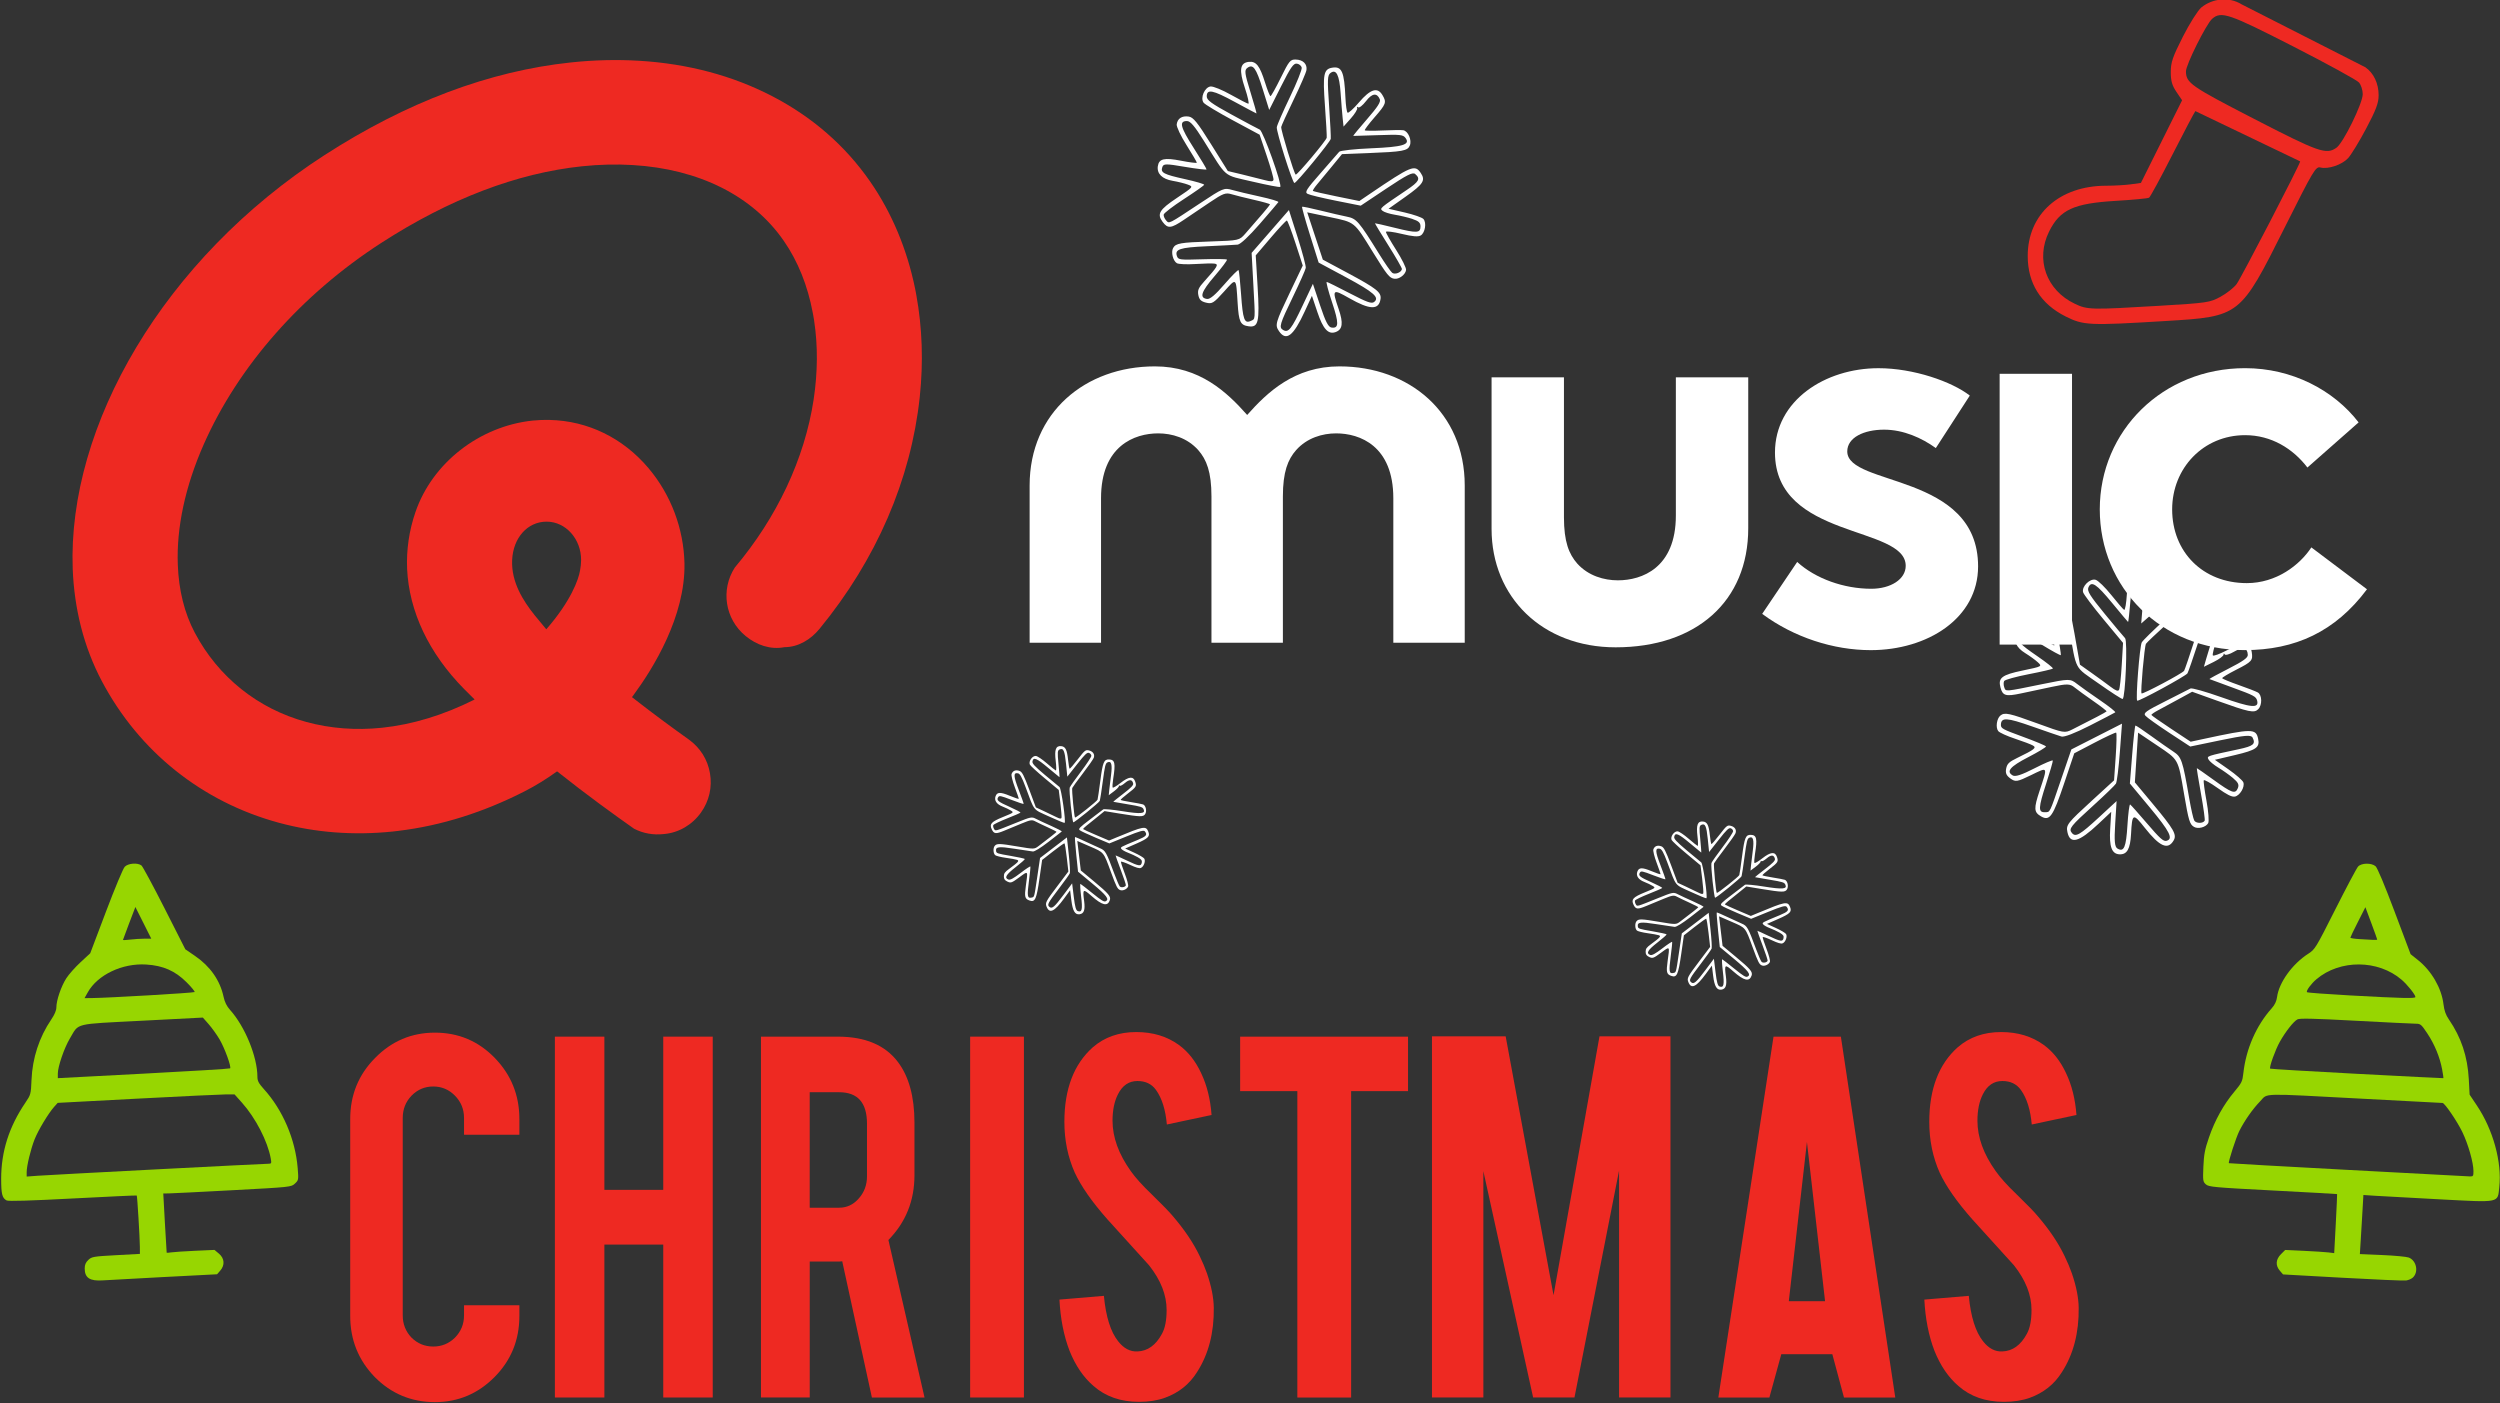 <svg width="211.67mm" height="118.83mm" version="1.1" viewBox="0 0 211.67 118.83" xmlns="http://www.w3.org/2000/svg">
 <rect x="0" y="0" width="211.67" height="118.83" fill="#333333" stroke="none"/>
 <g transform="matrix(.453 0 0 .453 177.79 -91.987)">
  <path d="m25.196 351.95c-0.546 0.089-1.439-0.359-3.187-1.606-1.336-0.954-2.498-1.602-2.583-1.441-0.084 0.162 0.143 1.895 0.507 3.854 0.364 1.959 0.506 3.83 0.316 4.157-0.445 0.765-1.877 1.145-2.641 0.701-0.809-0.47-1.007-1.121-1.862-6.119-1.147-6.706-0.954-6.357-5.045-9.108l-3.553-2.39-0.302 4.647-0.302 4.647 3.409 4.089c3.889 4.665 4.469 5.684 3.843 6.76-1.072 1.844-2.606 1.176-5.389-2.347-2.223-2.814-2.368-2.749-2.576 1.152-0.15 2.803-0.75 3.855-2.16 3.793-1.443-0.063-1.939-1.408-1.74-4.715l0.194-3.227-2.378 2.239c-3.672 3.458-5.311 3.895-5.808 1.552-0.284-1.339-0.022-1.674 4.601-5.908l4.115-3.768 0.305-4.396c0.168-2.418 0.209-4.452 0.09-4.52-0.117-0.069-1.927 0.773-4.024 1.869l-3.811 1.993-1.873 5.578c-2.108 6.278-2.716 7.148-4.335 6.207-1.341-0.779-1.379-1.439-0.272-4.771 1.547-4.655 1.627-4.504-1.562-2.95-2.619 1.276-2.934 1.329-3.875 0.653-0.776-0.559-0.972-1.004-0.811-1.844 0.178-0.919 0.529-1.261 2.064-2.006 3.276-1.59 3.669-1.901 2.933-2.329-0.353-0.204-1.858-0.775-3.344-1.266-1.487-0.491-2.895-1.132-3.13-1.424-0.523-0.649-0.286-2.351 0.405-2.907 0.793-0.639 1.613-0.462 6.972 1.497 4.947 1.809 5.032 1.823 6.501 1.087 3.706-1.86 6.292-3.223 6.371-3.358 0.046-0.082-1.052-0.937-2.442-1.903-1.39-0.965-2.979-2.12-3.53-2.566-0.878-0.711-1.406-0.724-4.285-0.11-1.806 0.385-4.412 0.94-5.79 1.232-2.81 0.596-3.374 0.428-3.786-1.129-0.475-1.793 0.257-2.352 4.147-3.163 3.654-0.762 3.666-0.768 2.839-1.537-0.457-0.425-1.528-1.201-2.38-1.726-1.688-1.04-2.255-2.348-1.547-3.566 0.715-1.231 1.724-1.078 4.411 0.671 1.373 0.894 2.541 1.544 2.595 1.444 0.054-0.099-0.195-1.793-0.553-3.764-0.359-1.971-0.471-3.901-0.249-4.288 0.551-0.963 1.523-1.153 2.622-0.514 0.752 0.437 1.107 1.597 1.947 6.362l1.027 5.827 2.18 1.547c1.199 0.851 2.787 2.008 3.53 2.573 0.989 0.752 1.416 0.904 1.6 0.571 0.138-0.25 0.36-2.325 0.496-4.611l0.245-4.156-3.632-4.37c-1.998-2.404-3.723-4.694-3.833-5.09-0.3-1.075 1.285-2.643 2.352-2.327 0.47 0.14 1.771 1.405 2.92 2.842 1.14 1.425 2.218 2.676 2.397 2.779 0.179 0.104 0.41-1.23 0.513-2.964 0.214-3.556 0.902-4.713 2.523-4.246 1.312 0.377 1.615 1.438 1.351 4.715-0.118 1.448-0.124 2.68-8e-3 2.737 0.109 0.057 1.486-1.048 3.06-2.457 2.642-2.364 2.941-2.526 3.888-2.112 1.238 0.541 1.688 1.579 1.113 2.567-0.233 0.4-2.155 2.297-4.272 4.215-2.117 1.918-3.956 3.664-4.087 3.882-0.292 0.485-1.059 9.135-0.821 9.277 0.281 0.166 7.688-3.775 7.954-4.233 0.137-0.233 1.014-2.811 1.953-5.728 1.787-5.554 2.317-6.373 3.895-6.021 1.792 0.4 1.825 1.511 0.183 6.164-0.463 1.311-0.763 2.53-0.667 2.71 0.096 0.179 1.302-0.26 2.681-0.977 2.934-1.525 4.317-1.416 4.594 0.36 0.245 1.575 0.043 1.801-2.948 3.323-1.448 0.737-2.608 1.437-2.576 1.555 0.03 0.118 1.409 0.69 3.063 1.27 1.653 0.58 3.272 1.209 3.597 1.398 0.804 0.467 0.85 2.347 0.075 3.126-0.758 0.763-1.649 0.578-7.755-1.613l-4.593-1.648-2.603 1.425c-1.432 0.784-3.159 1.718-3.838 2.077-0.679 0.359-1.207 0.736-1.173 0.838 0.033 0.103 1.698 1.269 3.699 2.593l3.638 2.407 2.355-0.508c9.157-1.973 9.843-1.976 10.254-0.04 0.343 1.615-0.341 2.099-4.284 3.031l-3.803 0.899 2.542 1.78c1.399 0.979 2.65 2.074 2.782 2.434 0.321 0.873-0.669 2.508-1.614 2.666zm-0.286-3.451c-0.676-0.571-1.915-1.451-2.754-1.957-0.839-0.506-1.668-1.193-1.842-1.527-0.341-0.653-0.405-0.631 5.621-1.916 2.774-0.592 3.236-0.979 2.603-2.19-0.276-0.528-1.481-0.424-5.993 0.512l-5.648 1.173-3.955-2.594c-2.175-1.427-4.17-2.854-4.433-3.173-0.415-0.503 0.076-0.858 3.743-2.702 2.321-1.167 4.429-2.238 4.684-2.38 0.255-0.142 2.85 0.592 5.767 1.628 5.604 1.992 7.091 2.131 6.692 0.624-0.2-0.753-0.645-0.989-4.511-2.393-2.359-0.857-4.341-1.587-4.403-1.623-0.062-0.037 1.532-0.904 3.542-1.929 2.751-1.402 3.649-2.042 3.63-2.583-0.048-1.356-0.921-1.57-2.534-0.619-0.864 0.509-1.669 0.742-1.789 0.518-0.121-0.224-0.212-0.205-0.206 0.044 4e-3 0.248-0.817 0.862-1.831 1.364l-1.843 0.912 0.438-1.53c0.242-0.841 0.871-2.858 1.401-4.482 1.059-3.246 0.95-4.538-0.351-4.193-0.682 0.181-1.006 0.894-2.533 5.58-0.963 2.955-1.876 5.588-2.029 5.852-0.289 0.496-9.062 5.273-9.391 5.113-0.329-0.161 0.458-10.226 0.853-10.905 0.209-0.361 2.183-2.296 4.385-4.301 2.202-2.005 4.05-3.933 4.107-4.285 0.056-0.352-0.197-0.814-0.564-1.028-0.546-0.318-1.331 0.196-4.351 2.851l-3.684 3.239 0.331-4.034c0.344-4.192 0.109-5.124-1.201-4.777-0.674 0.179-0.823 0.756-1.129 4.397-0.194 2.305-0.399 4.165-0.454 4.132-0.056-0.033-1.39-1.623-2.965-3.536-2.982-3.619-3.92-4.229-4.46-2.896-0.259 0.64 0.307 1.55 3.03 4.873 1.842 2.247 3.567 4.309 3.833 4.581 0.492 0.503 0.057 11.23-0.461 11.367-0.153 0.042-2.148-1.246-4.434-2.858-4.731-3.338-4.104-2.157-5.59-10.533-0.561-3.165-0.948-4.316-1.526-4.55-1.414-0.571-1.577 0.558-0.73 5.089 0.461 2.468 0.792 4.566 0.736 4.662-0.056 0.095-1.653-0.778-3.55-1.943-3.141-1.93-3.492-2.068-3.952-1.55-0.736 0.83-0.302 1.347 3.103 3.682 1.687 1.157 2.996 2.198 2.91 2.313-0.085 0.115-2.113 0.59-4.504 1.054-2.391 0.464-4.461 1.038-4.6 1.277-0.139 0.239-0.132 0.76 8e-3 1.158 0.314 0.856-0.045 0.885 7.147-0.581 5.038-1.027 5.187-1.028 6.449-0.045 0.711 0.553 2.664 1.94 4.339 3.082 1.675 1.142 2.942 2.154 2.814 2.249-0.127 0.094-2.257 1.204-4.732 2.465-2.777 1.415-4.811 2.2-5.313 2.052-0.448-0.133-2.93-0.986-5.515-1.896-4.721-1.662-5.758-1.721-5.807-0.326-0.022 0.701 0.262 0.858 4.166 2.286 2.306 0.843 4.222 1.647 4.259 1.787 0.035 0.139-1.452 1.04-3.309 2.001-3.424 1.772-4.189 2.675-2.899 3.424 0.48 0.279 1.685-0.118 4.049-1.33 1.851-0.949 3.397-1.606 3.436-1.46 0.04 0.148-0.53 2.117-1.263 4.377-1.455 4.483-1.489 5.325-0.211 5.279 1.005-0.036 0.799 0.383 3.047-6.19l1.896-5.545 4.732-2.407 4.731-2.407-0.4 5.323c-0.22 2.928-0.55 5.575-0.732 5.884-0.182 0.308-2.062 2.13-4.178 4.048-4.336 3.932-4.691 4.382-4.063 5.162 0.688 0.855 1.502 0.388 5.065-2.903l3.298-3.046-0.26 4.24c-0.2 3.259-0.101 4.333 0.432 4.642 1.207 0.702 1.604-0.231 1.856-4.365 0.136-2.216 0.363-3.96 0.506-3.877 0.144 0.082 1.573 1.687 3.176 3.563 2.366 2.769 3.047 3.378 3.608 3.23 1.333-0.353 0.659-1.707-3.1-6.225l-3.736-4.489 0.43-5.396c0.236-2.967 0.511-5.415 0.61-5.44 0.1-0.025 1.411 0.85 2.916 1.943 1.505 1.093 3.373 2.404 4.151 2.913 1.549 1.013 1.748 1.597 2.986 8.764 0.338 1.96 0.759 3.817 0.935 4.128 0.32 0.566 1.63 0.591 1.952 0.037 0.089-0.155-0.222-2.423-0.692-5.04-0.471-2.617-0.818-4.767-0.771-4.779 0.047-7e-3 1.449 0.967 3.116 2.175 3.46 2.508 4.078 2.72 4.549 1.557 0.261-0.647 0.063-1.06-0.893-1.868z" fill="#fff"/>
  <g transform="translate(-422.01,111.31)">
   <g fill="#fff">
    <path d="m471.94 201.89c-5.928 7.93-13.422 11.37-22.887 11.37-15.604 0-27.056-11.691-27.056-26.297 0-14.708 11.769-26.399 27.162-26.399 8.743 0 16.536 4.067 21.216 10.133l-9.57 8.438c-2.709-3.541-6.755-6.049-11.646-6.049-7.811 0-13.634 6.168-13.634 13.877 0 7.93 5.717 13.776 13.95 13.776 5.506 0 9.869-3.338 12.068-6.676l10.397 7.828"/>
    <path d="m403.28 212.23h13.528v-50.612h-13.528z"/>
    <path d="m365.44 196.78c3.43 3.135 8.743 5.016 13.845 5.016 3.642 0 6.439-1.779 6.439-4.287 0-7.608-24.435-4.897-24.435-21.18 0-9.709 9.359-15.758 19.351-15.758 6.544 0 13.722 2.508 17.064 5.117l-6.351 9.811c-2.604-1.881-6.034-3.44-9.675-3.44-3.747 0-6.878 1.457-6.878 4.067 0 6.574 24.453 3.965 24.453 21.485 0 9.709-9.464 15.656-20.072 15.656-6.966 0-14.355-2.389-20.283-6.778l6.544-9.709"/>
    <path d="m308.32 190.61v-28.331h13.528v26.145c0 4.592 0.932 6.896 2.498 8.675 2.076 2.288 4.996 3.118 7.582 3.118 4.486 0 10.837-2.304 10.837-12.115v-25.823h13.528v28.212c0 13.64-9.693 22.248-24.787 22.248-13.722 0-23.186-9.421-23.186-22.129"/>
    <path d="m279.89 160.23c-8.386 0-13.465 4.812-17.249 9.082-3.784-4.27-8.863-9.082-17.25-9.082-12.995 0-23.411 8.608-23.411 22.265v29.381h13.347v-27.009c0-9.794 6.268-12.115 10.682-12.115 2.567 0 5.443 0.83 7.494 3.135 1.541 1.762 2.463 4.067 2.463 8.659v27.331h13.35v-27.331c0-4.592 0.924-6.896 2.465-8.659 2.051-2.304 4.926-3.135 7.494-3.135 4.414 0 10.682 2.321 10.682 12.115v27.009h13.347v-29.381c0-13.657-10.416-22.265-23.413-22.265"/>
   </g>
   <path d="m125.26 196.41c0.19-4.15 2.88-7.16 6.44-7.16s6.45 3.21 6.45 7.16c0 0.66-0.08 1.29-0.19 1.91-0.27 1.77-1.78 5.86-6.32 11.05-0.76-0.9-1.49-1.79-2.18-2.64-2.13-2.67-4.39-6.16-4.2-10.32zm75.54-49.52-0.06-0.33c-0.06-0.3-0.11-0.59-0.17-0.89-1.51-7.34-4.33-14.12-8.4-19.99-4.65-6.7-10.82-12.08-18.36-15.98-7.38-3.82-15.72-6.04-24.8-6.59-4.15-0.25-8.44-0.15-12.74 0.31-15.25 1.6-30.76 7.43-46.088 17.33-30.07 19.42-48.033 50.59-47.055 77.33 0.29 7.47 2.061 14.59 5.465 21.02 6.963 13.13 18.697 22.52 33.04 26.42 6.831 1.86 14.032 2.41 21.398 1.64 0.36-0.04 0.72-0.08 1.08-0.13 7.93-0.97 15.86-3.47 23.56-7.42 1.98-1.01 3.99-2.25 5.99-3.69 5.58 4.44 10.76 8.17 14.38 10.72 1.7 0.88 3.62 1.22 5.54 1 2.81-0.22 5.35-1.73 6.98-4.03 1.52-2.14 2.12-4.71 1.68-7.3-0.43-2.59-1.85-4.84-3.99-6.36-2.52-1.8-6.33-4.56-10.53-7.85l-0.06-0.05 0.05-0.07c0.09-0.11 0.17-0.23 0.25-0.34 3.63-4.92 9.69-14.65 9.51-24.59-0.15-6.54-2.55-12.87-6.75-17.83-4.76-5.62-11.3-8.81-18.42-8.98-1.06-0.03-2.14 0.01-3.21 0.12-9.94 1.05-18.74 7.91-21.89 17.07-1.21 3.51-1.72 7.09-1.57 10.66 0.37 7.91 4.03 15.75 10.7 22.49 0.59 0.6 1.21 1.21 1.84 1.83l0.07 0.08-0.07 0.04c-5.75 2.88-11.54 4.64-17.21 5.24-4.889 0.51-9.655 0.15-14.166-1.08-9.048-2.46-16.451-8.38-20.843-16.67-1.957-3.69-3.013-8.01-3.18-12.73-0.266-6.86 1.359-14.58 4.841-22.47 6.471-14.65 18.268-28.04 33.218-37.69 12.72-8.21 25.33-13.02 37.48-14.3 3.25-0.34 6.45-0.42 9.51-0.23 12.38 0.74 22.4 5.77 28.2 14.15 2.66 3.83 4.49 8.42 5.43 13.48 0.01 0.05 0.02 0.11 0.03 0.16 0.04 0.2 0.07 0.4 0.11 0.6 0.04 0.23 0.07 0.45 0.11 0.67 0 0.03 0 0.06 0.01 0.09 0.7 4.6 0.67 9.55-0.1 14.68-1.68 11.06-6.86 22.05-14.73 31.39-2.67 4.13-1.87 9.62 2.02 12.81 2.05 1.68 4.63 2.59 7.26 2.08 2.58 0 4.92-1.43 6.56-3.44 10.6-12.91 17.07-27.85 18.72-43.29 0.7-6.6 0.47-13.01-0.64-19.09" fill="#ee2922"/>
  </g>
  <g transform="matrix(.994 0 0 1.006 -412.31 242.97)" fill="#ee2922" style="font-feature-settings:normal;font-variant-caps:normal;font-variant-ligatures:normal;font-variant-numeric:normal" aria-label="CHRISTMAS">
   <path d="m101.74 220.83c-4.425 0-8.196-1.552-11.311-4.655-3.08-3.139-4.62-6.92-4.62-11.343v-36.597c0-4.459 1.558-8.24 4.673-11.343 3.115-3.139 6.868-4.708 11.258-4.708 4.425 0 8.178 1.569 11.258 4.708 3.08 3.139 4.62 6.92 4.62 11.343v2.917h-10.409v-3.131c0-1.605-0.566-2.978-1.699-4.12s-2.496-1.712-4.089-1.712-2.956 0.571-4.089 1.712c-1.097 1.141-1.646 2.515-1.646 4.12v36.704c0 1.605 0.549 2.978 1.646 4.12 1.133 1.106 2.496 1.659 4.089 1.659s2.956-0.553 4.089-1.659c1.133-1.141 1.699-2.515 1.699-4.12v-1.892h10.409v1.999c0 4.459-1.558 8.24-4.673 11.343s-6.851 4.655-11.205 4.655z" stroke-width="1.074"/>
   <path d="m133.6 191.56v28.411h-9.306v-67.041h9.306v28.464h11.07v-28.464h9.306v67.041h-9.306v-28.411z" stroke-width="1.032"/>
   <path d="m177.5 152.93q7.664 0 11.254 4.655 3.153 4.066 3.153 11.343v9.738q0 7.116-4.899 12.039l6.791 29.267h-9.896l-5.578-25.308q-0.388 0.053-0.825 0.053h-5.287v25.254h-9.168v-67.041zm5.481 16.158q0-5.832-5.239-5.832h-5.53v21.455h5.53q2.183 0 3.687-1.712 1.552-1.712 1.552-4.12z" stroke-width="1.027"/>
   <path d="m212.49 219.97h-10.112v-67.041h10.112z" stroke-width="1.078"/>
   <path d="m263.9 163.05h-10.754v-10.112h31.568v10.112h-10.701v56.929h-10.112z" stroke-width="1.078"/>
   <path d="m298.88 219.97h-9.665v-67.095h13.858l9 48.101 8.642-48.101h13.347v67.095h-9.665v-42.162l-8.386 42.162h-7.773l-9.358-42.055z" stroke-width="1.054"/>
   <path d="m354.9 211.93-2.241 8.045h-9.596l10.375-67.041h12.665l10.229 67.041h-9.645l-2.192-8.045zm4.822-39.432-3.41 29.587h6.819z" stroke-width="1.029"/>
   <path d="m410.82 203.28q0.093 7.009-3.158 11.985-2.136 3.371-6.037 4.762-2.09 0.749-4.876 0.749-5.154 0-8.544-2.943-2.833-2.408-4.504-6.527-1.625-4.173-1.904-9.524l8.358-0.696q0.557 5.832 2.693 8.454 1.579 1.98 3.622 1.873 2.879-0.107 4.597-3.264 0.882-1.552 0.882-4.441 0-4.173-3.297-8.293-2.6-2.836-7.801-8.507-4.365-4.869-6.176-8.721-1.95-4.334-1.95-9.417 0-9.149 5.34-13.858 3.297-2.836 8.173-2.836 4.69 0 8.033 2.408 2.6 1.873 4.179 5.243 1.625 3.371 1.95 7.758l-8.405 1.766q-0.371-4.12-2.043-6.42-1.207-1.659-3.483-1.659-2.415 0-3.668 2.461-1.022 1.98-1.022 4.922 0 4.601 3.436 9.363 1.3 1.819 3.901 4.28 3.065 2.943 4.04 4.12 3.251 3.745 5.015 7.384 0.836 1.712 1.347 3.157 1.254 3.585 1.3 6.42z" stroke-width="1.004"/>
   <path d="m248.19 203.28q0.093 7.009-3.158 11.985-2.136 3.371-6.037 4.762-2.09 0.749-4.876 0.749-5.154 0-8.544-2.943-2.833-2.408-4.504-6.527-1.625-4.173-1.904-9.524l8.358-0.696q0.557 5.832 2.693 8.454 1.579 1.98 3.622 1.873 2.879-0.107 4.597-3.264 0.882-1.552 0.882-4.441 0-4.173-3.297-8.293-2.6-2.836-7.801-8.507-4.365-4.869-6.176-8.721-1.95-4.334-1.95-9.417 0-9.149 5.34-13.858 3.297-2.836 8.173-2.836 4.69 0 8.033 2.408 2.6 1.873 4.179 5.243 1.625 3.371 1.95 7.758l-8.405 1.766q-0.371-4.12-2.043-6.42-1.207-1.659-3.483-1.659-2.415 0-3.668 2.461-1.022 1.98-1.022 4.922 0 4.601 3.436 9.363 1.3 1.819 3.901 4.28 3.065 2.943 4.04 4.12 3.251 3.745 5.015 7.384 0.836 1.712 1.347 3.157 1.254 3.585 1.3 6.42z" stroke-width="1.004"/>
  </g>
  <path d="m28.809 225.27c-11.838-6.101-12.684-6.691-12.716-8.864-0.018-1.216 3.804-8.881 4.904-9.834 1.695-1.469 3.095-0.99 15.189 5.193 6.346 3.245 11.856 6.264 12.244 6.71 0.388 0.445 0.705 1.429 0.705 2.186 0 1.709-3.636 9.117-4.915 10.015-1.902 1.335-3.251 0.862-15.411-5.405zm-33.492 34.565c-5.336-2.532-7.385-8.303-4.796-13.509 2.031-4.083 4.591-5.255 12.511-5.726 3.176-0.189 5.952-0.453 6.168-0.587 0.216-0.134 2.148-3.689 4.293-7.9s4.106-7.94 4.359-8.286l19.592 9.399c0 0.509-11.029 21.79-11.889 22.94-0.503 0.672-1.85 1.733-2.994 2.357-1.996 1.088-2.46 1.157-11.437 1.693-12.842 0.767-13.422 0.753-15.807-0.379zm16.945 3.227c13.991-0.852 13.933-0.806 22.328-17.562 5.341-10.661 5.755-11.356 6.64-11.133 1.448 0.364 3.997-0.493 5.158-1.735 0.574-0.615 2.097-3.107 3.384-5.538 1.873-3.538 2.339-4.788 2.333-6.261-8e-3 -2.179-0.919-4.101-2.46-5.188l-23.107-11.751c-2.463-1.528-5.515-1.096-7.572 0.563-0.649 0.547-2.199 3.003-3.445 5.458-1.91 3.763-2.265 4.801-2.265 6.613 0 1.654 0.244 2.51 1.058 3.712l1.058 1.562-3.849 7.726-3.849 7.726-1.901 0.261c-1.046 0.144-3.108 0.261-4.582 0.261-8.741 0-14.672 5.306-14.672 13.128 0 5.103 2.413 8.964 7.058 11.292 3.379 1.694 4.361 1.739 18.686 0.867z" fill="#ee2922" stroke-width=".404"/>
  <path d="m-369.49 378.74c2e-3 -0.057 0.526-1.465 1.164-3.129l1.159-3.026 2.969 5.919-1.259 2e-3c-0.692 1e-3 -1.884 0.077-2.648 0.169-0.764 0.092-1.387 0.12-1.385 0.064zm-6.57 9.785c1.836-3.276 6.465-5.473 10.931-5.187 3.155 0.202 5.38 1.179 7.509 3.297 0.928 0.924 1.612 1.756 1.52 1.848-0.158 0.158-16.124 1.093-19.166 1.122l-1.406 0.013 0.612-1.093zm-5.606 15.2c0-1.311 1.198-4.803 2.254-6.567 1.765-2.949 0.529-2.645 13.483-3.317l11.371-0.59 1.088 1.237c0.599 0.68 1.51 1.95 2.026 2.822 0.952 1.61 2.25 5.167 1.982 5.435-0.081 0.081-7.36 0.525-16.175 0.989l-16.029 0.842zm-5.821 18.429c0-1.176 0.74-4.252 1.472-6.12 0.669-1.707 2.584-4.893 3.674-6.111l0.653-0.729 14.894-0.79c8.192-0.435 15.629-0.791 16.526-0.792l1.633-2e-3 1.362 1.521c2.573 2.874 4.822 7.224 5.405 10.451 0.167 0.926 0.136 0.992-0.471 0.992-1.003 0-40.776 2.068-43.096 2.241l-2.05 0.153v-0.814zm25.797 19.584 9.79-0.508 0.595-0.685c0.894-1.029 0.798-2.291-0.241-3.165l-0.837-0.704-3.595 0.163c-1.977 0.09-3.982 0.223-4.455 0.296-0.473 0.073-0.873 0.098-0.889 0.055-0.016-0.043-0.165-2.549-0.331-5.568l-0.302-5.49 1.058-0.015c0.582-8e-3 5.963-0.279 11.957-0.601 10.854-0.584 10.902-0.589 11.594-1.239 0.678-0.637 0.69-0.708 0.512-2.904-0.436-5.357-2.777-10.834-6.296-14.726-0.991-1.096-1.231-1.55-1.231-2.326 0-3.72-2.322-9.398-5.113-12.503-0.618-0.687-1.002-1.461-1.209-2.435-0.653-3.07-2.487-5.698-5.342-7.653l-1.808-1.238-3.891-7.673c-2.14-4.22-4.08-7.818-4.311-7.995-0.729-0.56-2.505-0.415-3.132 0.256-0.306 0.327-1.88 4.096-3.498 8.375l-2.942 7.78-1.812 1.677c-0.996 0.922-2.194 2.274-2.662 3.002-0.96 1.495-1.853 4.11-1.853 5.422 0 0.572-0.334 1.367-0.964 2.292-2.24 3.292-3.517 7.202-3.684 11.283-0.108 2.648-0.14 2.766-1.135 4.233-3.068 4.522-4.536 9.133-4.536 14.244 0 2.858 0.188 3.601 1.025 4.048 0.323 0.173 4.424 0.05 12.362-0.37 6.533-0.346 11.912-0.595 11.953-0.554 0.1 0.1 0.574 7.875 0.583 9.564l7e-3 1.346-4.479 0.244c-4.202 0.229-4.521 0.284-5.159 0.883-0.488 0.459-0.68 0.91-0.68 1.601 0 1.767 0.976 2.397 3.436 2.22 0.948-0.068 6.129-0.352 11.513-0.632z" fill="#97d601" stroke-width=".265"/>
  <path d="m48.597 378.59c-0.982-0.051-1.78-0.176-1.772-0.279 7e-3 -0.102 0.642-1.423 1.41-2.935l1.396-2.749 1.104 2.956c0.607 1.626 1.104 3.012 1.104 3.079 0 0.068-0.327 0.1-0.728 0.071s-1.531-0.093-2.514-0.144zm-1.713 10.53c-4.398-0.243-8.072-0.517-8.165-0.61-0.227-0.227 0.764-1.584 1.784-2.443 4.397-3.7 11.497-3.654 15.885 0.101 1.076 0.921 2.594 2.817 2.594 3.241 0 0.299-2.529 0.239-12.098-0.29zm1.164 14.644c-8.851-0.468-16.145-0.904-16.21-0.968-0.227-0.227 0.957-3.526 1.807-5.032 1.07-1.896 2.535-3.762 3.273-4.168 0.431-0.237 2.921-0.181 10.857 0.246 5.664 0.305 10.732 0.554 11.261 0.554 0.896 0 1.046 0.125 2.174 1.823 1.361 2.047 2.345 4.446 2.773 6.763 0.158 0.857 0.259 1.575 0.223 1.595-0.036 0.02-7.307-0.346-16.158-0.814zm-1.767 17.954c-12.151-0.653-22.124-1.215-22.162-1.249-0.173-0.155 1.338-4.814 1.961-6.046 0.984-1.946 2.483-4.078 3.897-5.541 1.489-1.542-0.322-1.498 19.082-0.464 8.149 0.434 14.896 0.79 14.993 0.792 0.399 7e-3 2.748 3.456 3.696 5.427 1.113 2.314 2.082 5.72 2.082 7.318 0 0.94-0.054 1.014-0.728 0.983-0.4-0.018-10.669-0.567-22.82-1.22zm12.205 20.14c1.137-1.029 0.707-3.189-0.749-3.754-0.407-0.158-2.63-0.368-4.939-0.468l-4.199-0.18 0.159-2.546c0.087-1.4 0.236-3.885 0.33-5.522l0.171-2.975 2.149 0.144c1.182 0.079 6.554 0.375 11.938 0.657 11.637 0.61 10.981 0.743 11.312-2.287 0.51-4.658-1.146-10.693-4.177-15.222l-1.37-2.047-0.152-2.861c-0.226-4.266-1.408-7.821-3.719-11.19-0.591-0.861-0.869-1.646-1.016-2.871-0.36-2.992-2.23-6.218-4.781-8.249l-1.361-1.083-3.004-7.99c-1.858-4.942-3.212-8.166-3.549-8.453-0.775-0.658-2.644-0.619-3.267 0.069-0.265 0.292-2.176 3.89-4.247 7.995-3.672 7.276-3.799 7.484-5.07 8.3-2.964 1.902-5.472 5.383-5.821 8.079-0.101 0.782-0.42 1.459-0.986 2.092-2.909 3.256-4.82 7.621-5.313 12.133-0.17 1.556-0.305 1.835-1.676 3.47-2.018 2.406-3.642 5.328-4.753 8.555-0.763 2.214-0.947 3.177-1.045 5.466-0.111 2.603-0.082 2.811 0.462 3.301 0.536 0.483 1.492 0.571 12.532 1.149 6.573 0.344 11.972 0.646 11.998 0.671 0.026 0.025-0.085 2.518-0.246 5.541l-0.294 5.496-1.077-0.132c-0.592-0.073-2.653-0.207-4.579-0.297l-3.502-0.165-0.797 0.797c-0.975 0.975-1.049 2.104-0.202 3.086l0.595 0.69 11.112 0.622c6.112 0.342 11.462 0.573 11.889 0.512 0.427-0.061 0.986-0.3 1.242-0.532z" fill="#97d601" stroke-width=".265"/>
  <g fill="#fff">
   <path d="m-59.301 379.38c-0.31 0.113-0.882-0.054-2.041-0.596-0.886-0.414-1.637-0.668-1.67-0.565-0.032 0.103 0.289 1.095 0.714 2.204 0.425 1.109 0.711 2.189 0.635 2.402-0.178 0.497-0.976 0.874-1.472 0.696-0.525-0.188-0.711-0.548-1.753-3.384-1.397-3.805-1.247-3.622-3.942-4.791l-2.34-1.016 0.326 2.756 0.326 2.756 2.44 2.027c2.784 2.312 3.233 2.847 2.983 3.545-0.428 1.197-1.4 0.971-3.412-0.792-1.607-1.408-1.685-1.355-1.385 0.954 0.215 1.658-0.022 2.34-0.856 2.456-0.852 0.119-1.288-0.615-1.53-2.574l-0.236-1.912-1.151 1.569c-1.778 2.423-2.691 2.857-3.236 1.537-0.311-0.754-0.195-0.978 2.057-3.959l2.003-2.653-0.297-2.609c-0.163-1.435-0.359-2.631-0.435-2.659-0.076-0.028-1.046 0.662-2.156 1.531l-2.018 1.58-0.494 3.471c-0.556 3.907-0.818 4.482-1.869 4.106-0.87-0.312-0.964-0.694-0.675-2.766 0.403-2.895 0.466-2.815-1.234-1.56-1.397 1.031-1.575 1.096-2.2 0.802-0.515-0.243-0.679-0.483-0.675-0.993 5e-3 -0.558 0.173-0.796 0.992-1.398 1.748-1.286 1.944-1.511 1.467-1.682-0.229-0.082-1.173-0.253-2.096-0.38-0.924-0.127-1.819-0.35-1.988-0.496-0.377-0.324-0.422-1.347-0.077-1.747 0.395-0.46 0.895-0.445 4.247 0.123 3.094 0.525 3.145 0.524 3.927-0.067 1.97-1.49 3.338-2.569 3.37-2.657 0.019-0.053-0.718-0.435-1.637-0.851-0.919-0.415-1.975-0.92-2.346-1.122-0.591-0.321-0.902-0.272-2.523 0.399-1.017 0.421-2.483 1.028-3.259 1.348-1.582 0.653-1.931 0.616-2.341-0.252-0.472-0.999-0.104-1.406 2.088-2.302 2.058-0.841 2.065-0.847 1.497-1.208-0.314-0.199-1.025-0.539-1.581-0.754-1.101-0.427-1.575-1.132-1.292-1.922 0.286-0.799 0.894-0.818 2.657-0.084 0.901 0.375 1.656 0.63 1.677 0.566 0.021-0.064-0.308-1.03-0.731-2.146-0.423-1.116-0.698-2.235-0.61-2.486 0.219-0.624 0.767-0.84 1.481-0.585 0.488 0.175 0.821 0.816 1.829 3.517l1.232 3.303 1.444 0.67c0.794 0.369 1.85 0.875 2.346 1.126 0.661 0.334 0.928 0.377 0.999 0.161 0.054-0.161-0.04-1.401-0.208-2.755l-0.306-2.462-2.601-2.168c-1.431-1.192-2.689-2.348-2.797-2.568-0.292-0.598 0.467-1.688 1.126-1.618 0.291 0.031 1.19 0.632 2.018 1.349 0.822 0.711 1.589 1.328 1.705 1.369 0.116 0.042 0.107-0.765-0.02-1.793-0.26-2.107 0.019-2.859 1.019-2.761 0.809 0.079 1.102 0.668 1.301 2.617 0.087 0.861 0.218 1.583 0.288 1.605 0.07 0.022 0.757-0.775 1.527-1.771 1.292-1.671 1.45-1.798 2.05-1.658 0.784 0.183 1.16 0.743 0.93 1.384-0.093 0.26-1.014 1.579-2.047 2.932-1.033 1.353-1.922 2.575-1.975 2.717-0.119 0.316 0.368 5.467 0.522 5.524 0.183 0.067 4.096-3.043 4.203-3.341 0.055-0.151 0.29-1.757 0.525-3.568 0.446-3.447 0.668-3.985 1.631-3.949 1.093 0.04 1.233 0.688 0.774 3.592-0.129 0.818-0.173 1.565-0.098 1.66 0.075 0.095 0.735-0.293 1.465-0.862 1.554-1.211 2.377-1.297 2.731-0.286 0.314 0.896 0.22 1.051-1.368 2.266-0.769 0.588-1.373 1.124-1.342 1.19 0.031 0.066 0.901 0.252 1.932 0.413 1.032 0.161 2.048 0.355 2.259 0.43 0.521 0.187 0.752 1.283 0.383 1.823-0.362 0.529-0.904 0.517-4.718-0.106l-2.87-0.469-1.371 1.117c-0.754 0.614-1.665 1.349-2.024 1.632-0.359 0.284-0.628 0.562-0.597 0.618 0.031 0.057 1.132 0.56 2.448 1.119l2.392 1.017 1.325-0.552c5.152-2.147 5.554-2.223 6.004-1.133 0.375 0.909 0.027 1.267-2.183 2.24l-2.131 0.938 1.682 0.768c0.925 0.422 1.777 0.928 1.893 1.125 0.282 0.477-0.121 1.542-0.658 1.737zm-0.541-1.991c-0.458-0.261-1.279-0.643-1.825-0.849-0.547-0.206-1.107-0.519-1.244-0.696-0.27-0.346-0.306-0.326 3.086-1.731 1.562-0.647 1.79-0.924 1.288-1.565-0.219-0.279-0.914-0.088-3.456 0.948l-3.183 1.298-2.598-1.092c-1.429-0.601-2.752-1.221-2.941-1.38-0.298-0.25-0.048-0.511 1.901-1.988 1.234-0.935 2.353-1.79 2.487-1.901 0.134-0.11 1.734 0.039 3.555 0.33 3.499 0.561 4.385 0.482 3.989-0.358-0.198-0.419-0.485-0.51-2.902-0.914-1.475-0.247-2.715-0.46-2.756-0.475-0.041-0.015 0.8-0.696 1.867-1.514 1.46-1.119 1.917-1.591 1.847-1.906-0.175-0.789-0.71-0.82-1.552-0.088-0.451 0.392-0.897 0.615-0.992 0.497-0.095-0.118-0.146-0.097-0.116 0.048 0.031 0.145-0.385 0.593-0.925 0.997l-0.981 0.734 0.091-0.944c0.051-0.519 0.201-1.769 0.336-2.777 0.269-2.016 0.066-2.762-0.659-2.419-0.38 0.18-0.493 0.632-0.88 3.543-0.245 1.835-0.495 3.477-0.556 3.648-0.115 0.322-4.739 4.07-4.949 4.012-0.21-0.059-0.838-6.042-0.68-6.482 0.083-0.234 1.031-1.582 2.104-2.994 1.073-1.413 1.948-2.743 1.943-2.955-5e-3 -0.212-0.203-0.456-0.441-0.541-0.355-0.127-0.759 0.259-2.241 2.141l-1.809 2.296-0.242-2.399c-0.252-2.494-0.49-3.014-1.22-2.669-0.376 0.178-0.4 0.532-0.186 2.699 0.136 1.372 0.217 2.483 0.181 2.47-0.036-0.013-0.99-0.801-2.12-1.751-2.139-1.798-2.755-2.054-2.926-1.215-0.083 0.403 0.348 0.875 2.303 2.527 1.322 1.117 2.556 2.139 2.742 2.27 0.343 0.241 1.248 6.574 0.959 6.71-0.085 0.041-1.393-0.498-2.907-1.195-3.134-1.444-2.638-0.82-4.415-5.567-0.671-1.794-1.022-2.426-1.387-2.501-0.891-0.182-0.864 0.497 0.123 3.061 0.537 1.396 0.958 2.59 0.936 2.652-0.023 0.062-1.053-0.277-2.29-0.755-2.049-0.791-2.27-0.834-2.483-0.481-0.342 0.566-0.031 0.822 2.216 1.822 1.113 0.495 1.993 0.964 1.956 1.041-0.038 0.077-1.174 0.574-2.525 1.105-1.351 0.531-2.502 1.091-2.557 1.246-0.055 0.155 5e-3 0.459 0.133 0.677 0.276 0.467 0.069 0.523 4.125-1.114 2.841-1.147 2.928-1.163 3.774-0.724 0.476 0.247 1.771 0.848 2.876 1.336 1.105 0.488 1.957 0.944 1.892 1.013-0.064 0.069-1.192 0.95-2.506 1.956-1.474 1.13-2.581 1.81-2.891 1.777-0.277-0.029-1.823-0.261-3.437-0.514-2.946-0.463-3.56-0.385-3.438 0.437 0.062 0.413 0.246 0.474 2.688 0.889 1.442 0.245 2.652 0.509 2.689 0.586 0.037 0.078-0.738 0.766-1.722 1.53-1.815 1.409-2.165 2.02-1.328 2.32 0.311 0.111 0.975-0.251 2.229-1.217 0.982-0.757 1.817-1.309 1.856-1.227 0.039 0.082-0.081 1.298-0.267 2.701-0.367 2.784-0.296 3.281 0.447 3.116 0.585-0.13 0.509 0.138 1.116-3.956l0.511-3.454 5.024-3.844 0.341 3.163c0.188 1.74 0.281 3.326 0.207 3.527-0.073 0.2-0.978 1.471-2.01 2.824-2.115 2.773-2.274 3.075-1.822 3.464 0.495 0.426 0.922 0.065 2.654-2.249l1.603-2.142 0.306 2.512c0.235 1.931 0.41 2.55 0.755 2.673 0.783 0.281 0.915-0.309 0.616-2.759-0.16-1.313-0.215-2.36-0.123-2.326 0.093 0.033 1.104 0.818 2.247 1.744 1.686 1.366 2.15 1.649 2.463 1.502 0.743-0.351 0.201-1.071-2.49-3.312l-2.675-2.226-0.332-3.208c-0.183-1.764-0.287-3.228-0.231-3.253 0.055-0.025 0.919 0.346 1.919 0.823 1 0.478 2.236 1.044 2.747 1.258 1.017 0.426 1.197 0.747 2.697 4.812 0.41 1.112 0.858 2.155 0.994 2.318 0.249 0.297 1.019 0.17 1.148-0.19 0.036-0.101-0.392-1.396-0.951-2.878-0.559-1.482-0.995-2.705-0.969-2.717 0.026-0.012 0.954 0.41 2.062 0.938 2.299 1.095 2.684 1.152 2.834 0.42 0.083-0.407-0.077-0.628-0.725-0.998z"/>
   <path d="m-179.25 365.29c-0.31 0.113-0.882-0.054-2.041-0.596-0.886-0.414-1.637-0.668-1.67-0.565-0.032 0.103 0.289 1.095 0.714 2.204 0.425 1.109 0.711 2.189 0.635 2.402-0.178 0.497-0.976 0.874-1.472 0.696-0.525-0.188-0.711-0.548-1.753-3.384-1.397-3.805-1.247-3.622-3.942-4.791l-2.34-1.016 0.326 2.756 0.326 2.756 2.44 2.027c2.784 2.312 3.233 2.847 2.983 3.545-0.428 1.197-1.4 0.971-3.412-0.792-1.607-1.408-1.685-1.355-1.385 0.954 0.215 1.658-0.023 2.34-0.856 2.456-0.852 0.119-1.288-0.615-1.53-2.574l-0.236-1.912-1.151 1.569c-1.778 2.423-2.691 2.857-3.236 1.537-0.311-0.754-0.195-0.978 2.057-3.959l2.003-2.653-0.297-2.609c-0.163-1.435-0.359-2.631-0.435-2.659-0.076-0.028-1.046 0.662-2.156 1.531l-2.018 1.58-0.494 3.471c-0.556 3.907-0.818 4.482-1.869 4.106-0.87-0.312-0.964-0.694-0.675-2.766 0.403-2.895 0.466-2.815-1.234-1.56-1.397 1.031-1.575 1.096-2.2 0.802-0.515-0.243-0.679-0.483-0.675-0.993 5e-3 -0.558 0.173-0.796 0.992-1.398 1.748-1.286 1.944-1.511 1.467-1.682-0.229-0.082-1.173-0.253-2.096-0.38-0.924-0.127-1.819-0.35-1.988-0.496-0.377-0.324-0.422-1.347-0.077-1.747 0.395-0.46 0.895-0.445 4.247 0.123 3.094 0.525 3.145 0.524 3.926-0.067 1.97-1.49 3.338-2.569 3.37-2.657 0.019-0.053-0.718-0.435-1.637-0.851-0.919-0.415-1.975-0.92-2.346-1.122-0.591-0.321-0.902-0.272-2.523 0.399-1.017 0.421-2.483 1.028-3.259 1.348-1.582 0.653-1.931 0.616-2.341-0.252-0.472-0.999-0.104-1.406 2.088-2.302 2.058-0.841 2.065-0.847 1.497-1.208-0.314-0.199-1.025-0.539-1.581-0.754-1.101-0.427-1.575-1.132-1.292-1.922 0.286-0.799 0.894-0.818 2.657-0.084 0.901 0.375 1.656 0.63 1.677 0.566 0.021-0.064-0.308-1.03-0.731-2.146-0.423-1.116-0.698-2.235-0.61-2.486 0.219-0.624 0.767-0.84 1.481-0.585 0.488 0.175 0.822 0.816 1.829 3.517l1.232 3.303 1.445 0.67c0.794 0.369 1.85 0.875 2.346 1.126 0.661 0.334 0.928 0.377 0.999 0.161 0.054-0.161-0.04-1.401-0.208-2.755l-0.306-2.462-2.601-2.168c-1.431-1.192-2.689-2.348-2.797-2.568-0.292-0.598 0.467-1.688 1.126-1.618 0.291 0.031 1.189 0.632 2.018 1.349 0.822 0.711 1.589 1.328 1.705 1.369 0.116 0.042 0.107-0.765-0.02-1.793-0.26-2.107 0.019-2.859 1.019-2.761 0.81 0.079 1.102 0.668 1.301 2.617 0.087 0.861 0.218 1.583 0.288 1.605 0.07 0.022 0.758-0.775 1.527-1.771 1.292-1.671 1.45-1.798 2.05-1.658 0.784 0.183 1.16 0.743 0.93 1.384-0.093 0.26-1.014 1.579-2.047 2.932-1.033 1.353-1.922 2.575-1.975 2.717-0.119 0.316 0.368 5.467 0.522 5.524 0.183 0.067 4.096-3.043 4.203-3.341 0.055-0.151 0.29-1.757 0.525-3.568 0.446-3.447 0.668-3.985 1.631-3.949 1.093 0.04 1.233 0.688 0.774 3.592-0.129 0.818-0.173 1.565-0.098 1.66 0.075 0.095 0.735-0.293 1.465-0.862 1.554-1.211 2.376-1.297 2.731-0.286 0.314 0.896 0.22 1.051-1.368 2.266-0.769 0.588-1.373 1.124-1.342 1.19 0.031 0.066 0.901 0.252 1.932 0.413 1.032 0.161 2.048 0.355 2.259 0.43 0.521 0.187 0.752 1.283 0.383 1.823-0.362 0.529-0.904 0.517-4.718-0.106l-2.87-0.469-1.371 1.117c-0.754 0.614-1.665 1.349-2.024 1.632-0.359 0.284-0.628 0.562-0.597 0.618 0.031 0.057 1.132 0.56 2.448 1.119l2.392 1.017 1.325-0.552c5.152-2.147 5.554-2.223 6.004-1.133 0.375 0.909 0.027 1.267-2.183 2.24l-2.131 0.938 1.682 0.768c0.925 0.422 1.777 0.928 1.893 1.125 0.282 0.477-0.121 1.542-0.658 1.737zm-0.541-1.991c-0.458-0.261-1.279-0.643-1.825-0.849-0.547-0.206-1.107-0.519-1.244-0.696-0.27-0.346-0.306-0.326 3.086-1.731 1.562-0.647 1.79-0.924 1.288-1.565-0.219-0.279-0.914-0.088-3.456 0.948l-3.183 1.298-2.598-1.092c-1.429-0.601-2.752-1.221-2.941-1.38-0.298-0.25-0.048-0.511 1.901-1.988 1.234-0.935 2.353-1.79 2.487-1.901 0.134-0.11 1.734 0.039 3.555 0.33 3.499 0.561 4.385 0.482 3.989-0.358-0.198-0.419-0.485-0.51-2.902-0.914-1.475-0.247-2.715-0.46-2.756-0.475-0.041-0.015 0.8-0.696 1.867-1.514 1.46-1.119 1.917-1.591 1.847-1.906-0.175-0.789-0.71-0.82-1.552-0.088-0.451 0.392-0.897 0.615-0.992 0.497-0.095-0.118-0.146-0.097-0.116 0.048 0.031 0.145-0.385 0.593-0.925 0.997l-0.981 0.734 0.091-0.944c0.051-0.519 0.201-1.769 0.336-2.777 0.269-2.016 0.066-2.762-0.659-2.419-0.38 0.18-0.493 0.632-0.88 3.543-0.245 1.835-0.495 3.477-0.556 3.648-0.115 0.322-4.739 4.07-4.949 4.012-0.21-0.059-0.838-6.042-0.68-6.482 0.083-0.234 1.031-1.582 2.104-2.994 1.073-1.413 1.948-2.743 1.943-2.955-5e-3 -0.212-0.203-0.456-0.441-0.541-0.355-0.127-0.759 0.259-2.241 2.141l-1.809 2.296-0.242-2.399c-0.252-2.494-0.49-3.014-1.22-2.669-0.376 0.178-0.4 0.532-0.186 2.699 0.136 1.372 0.217 2.483 0.181 2.47-0.036-0.013-0.99-0.801-2.12-1.751-2.139-1.798-2.755-2.054-2.926-1.215-0.083 0.403 0.348 0.875 2.303 2.527 1.323 1.117 2.556 2.139 2.742 2.27 0.343 0.241 1.248 6.574 0.959 6.71-0.085 0.041-1.393-0.498-2.907-1.195-3.134-1.444-2.638-0.82-4.415-5.567-0.671-1.794-1.022-2.426-1.387-2.501-0.891-0.182-0.863 0.497 0.123 3.061 0.537 1.396 0.958 2.59 0.936 2.652-0.023 0.062-1.053-0.277-2.29-0.755-2.049-0.791-2.27-0.834-2.483-0.481-0.342 0.566-0.031 0.822 2.216 1.822 1.113 0.495 1.993 0.964 1.956 1.041-0.038 0.077-1.174 0.574-2.525 1.105-1.351 0.531-2.502 1.091-2.557 1.246-0.055 0.155 5e-3 0.459 0.133 0.677 0.276 0.467 0.069 0.523 4.125-1.114 2.841-1.147 2.928-1.163 3.774-0.724 0.476 0.247 1.771 0.848 2.876 1.336 1.105 0.488 1.957 0.944 1.892 1.013-0.064 0.069-1.192 0.95-2.506 1.956-1.474 1.13-2.581 1.81-2.891 1.777-0.277-0.029-1.823-0.261-3.437-0.514-2.946-0.463-3.56-0.385-3.438 0.437 0.062 0.413 0.246 0.474 2.688 0.889 1.442 0.245 2.652 0.509 2.689 0.586 0.037 0.078-0.738 0.766-1.722 1.53-1.815 1.409-2.165 2.02-1.328 2.32 0.311 0.111 0.975-0.251 2.229-1.217 0.982-0.757 1.817-1.309 1.856-1.227 0.039 0.082-0.081 1.298-0.267 2.701-0.367 2.784-0.296 3.281 0.447 3.116 0.585-0.13 0.509 0.138 1.116-3.956l0.511-3.454 5.024-3.844 0.341 3.163c0.188 1.74 0.281 3.326 0.207 3.527-0.073 0.2-0.978 1.471-2.01 2.824-2.115 2.773-2.274 3.075-1.822 3.464 0.495 0.426 0.922 0.065 2.654-2.249l1.603-2.142 0.306 2.512c0.235 1.931 0.41 2.55 0.755 2.673 0.783 0.281 0.915-0.309 0.616-2.759-0.16-1.313-0.215-2.36-0.123-2.326 0.093 0.033 1.104 0.818 2.247 1.744 1.686 1.366 2.15 1.649 2.463 1.502 0.743-0.351 0.201-1.071-2.49-3.312l-2.675-2.226-0.332-3.208c-0.182-1.764-0.287-3.228-0.231-3.253 0.055-0.025 0.919 0.346 1.919 0.823 1 0.478 2.236 1.044 2.747 1.258 1.017 0.426 1.197 0.747 2.697 4.812 0.41 1.112 0.858 2.155 0.994 2.318 0.249 0.297 1.019 0.17 1.148-0.19 0.036-0.101-0.392-1.396-0.951-2.878-0.559-1.482-0.995-2.705-0.969-2.717 0.026-0.012 0.954 0.41 2.062 0.938 2.299 1.095 2.684 1.152 2.834 0.42 0.083-0.407-0.077-0.628-0.725-0.998z"/>
   <path d="m-126.94 247.07c-0.473 0.287-1.469 0.206-3.557-0.296-1.596-0.384-2.917-0.55-2.935-0.369-0.017 0.181 0.843 1.704 1.914 3.384 1.071 1.68 1.903 3.362 1.849 3.736-0.126 0.876-1.311 1.764-2.187 1.639-0.926-0.133-1.353-0.662-4.017-4.976-3.575-5.788-3.265-5.537-8.089-6.557l-4.189-0.885 1.46 4.423 1.46 4.422 4.692 2.515c5.353 2.869 6.272 3.597 6.095 4.829-0.303 2.111-1.976 2.066-5.876-0.159-3.115-1.777-3.225-1.662-1.958 2.033 0.91 2.655 0.748 3.855-0.583 4.326-1.361 0.482-2.325-0.58-3.379-3.72l-1.029-3.065-1.367 2.967c-2.11 4.581-3.466 5.601-4.805 3.613-0.765-1.135-0.647-1.544 2.054-7.201l2.405-5.034-1.363-4.191c-0.75-2.305-1.473-4.206-1.609-4.225-0.134-0.02-1.498 1.439-3.031 3.24l-2.787 3.275 0.352 5.873c0.396 6.611 0.158 7.645-1.696 7.378-1.535-0.221-1.818-0.818-2.038-4.322-0.309-4.896-0.178-4.786-2.553-2.151-1.951 2.164-2.223 2.332-3.349 2.056-0.929-0.227-1.278-0.567-1.442-1.407-0.179-0.919 0.018-1.367 1.163-2.633 2.443-2.701 2.69-3.137 1.847-3.258-0.404-0.057-2.013-0.023-3.575 0.078-1.562 0.101-3.108 0.034-3.435-0.148-0.728-0.406-1.146-2.073-0.713-2.847 0.496-0.889 1.322-1.033 7.025-1.222 5.265-0.175 5.348-0.194 6.435-1.427 2.74-3.112 4.628-5.345 4.65-5.499 0.012-0.094-1.326-0.475-2.977-0.85-1.651-0.375-3.556-0.851-4.234-1.058-1.08-0.33-1.575-0.145-4.015 1.502-1.531 1.034-3.739 2.523-4.907 3.31-2.382 1.605-2.968 1.66-3.933 0.371-1.112-1.485-0.642-2.277 2.662-4.485 3.103-2.074 3.112-2.085 2.057-2.488-0.582-0.223-1.866-0.542-2.853-0.71-1.954-0.332-2.97-1.333-2.77-2.727 0.202-1.41 1.195-1.645 4.341-1.03 1.608 0.314 2.934 0.48 2.947 0.368 0.013-0.112-0.852-1.59-1.922-3.284-1.071-1.694-1.897-3.441-1.837-3.883 0.15-1.099 0.98-1.639 2.239-1.458 0.861 0.124 1.625 1.067 4.187 5.17l3.134 5.018 2.6 0.618c1.43 0.34 3.337 0.819 4.236 1.064 1.198 0.327 1.652 0.308 1.697-0.07 0.034-0.284-0.536-2.291-1.267-4.461l-1.329-3.945-5.004-2.692c-2.752-1.481-5.21-2.959-5.46-3.285-0.681-0.885 0.202-2.932 1.31-3.038 0.488-0.046 2.168 0.64 3.772 1.542 1.59 0.894 3.059 1.65 3.263 1.679 0.205 0.03-0.08-1.294-0.634-2.941-1.133-3.377-0.928-4.708 0.749-4.882 1.357-0.142 2.036 0.728 3.018 3.866 0.433 1.387 0.889 2.531 1.018 2.541 0.123 0.012 0.986-1.529 1.918-3.424 1.565-3.181 1.781-3.444 2.814-3.414 1.35 0.038 2.156 0.832 1.993 1.964-0.066 0.458-1.138 2.937-2.383 5.508-1.245 2.571-2.296 4.879-2.337 5.13-0.089 0.559 2.439 8.867 2.712 8.909 0.322 0.049 5.715-6.379 5.791-6.903 0.04-0.267-0.112-2.986-0.334-6.043-0.423-5.819-0.238-6.776 1.357-7.042 1.811-0.3 2.258 0.717 2.478 5.647 0.062 1.389 0.24 2.632 0.396 2.762 0.156 0.13 1.11-0.728 2.12-1.909 2.15-2.513 3.473-2.93 4.394-1.386 0.816 1.368 0.714 1.654-1.49 4.185-1.067 1.225-1.88 2.309-1.807 2.407 0.072 0.098 1.565 0.112 3.316 0.03 1.75-0.081 3.487-0.104 3.859-0.05 0.92 0.132 1.667 1.858 1.24 2.87-0.417 0.991-1.312 1.153-7.795 1.408l-4.876 0.191-1.88 2.296c-1.034 1.263-2.285 2.776-2.781 3.363-0.495 0.587-0.844 1.134-0.774 1.217 0.069 0.083 2.05 0.541 4.401 1.019l4.274 0.87 1.994-1.353c7.752-5.258 8.387-5.518 9.494-3.876 0.922 1.369 0.47 2.074-2.838 4.415l-3.19 2.258 3.024 0.698c1.663 0.384 3.234 0.931 3.491 1.215 0.624 0.69 0.319 2.576-0.498 3.077zm-1.558-3.093c-0.84-0.276-2.319-0.628-3.287-0.784-0.968-0.155-1.993-0.482-2.28-0.726-0.561-0.478-0.612-0.433 4.495-3.882 2.351-1.587 2.633-2.12 1.593-3.005-0.454-0.386-1.532 0.161-5.366 2.719l-4.798 3.202-4.638-0.924c-2.551-0.508-4.935-1.085-5.298-1.282-0.574-0.311-0.251-0.824 2.459-3.907 1.715-1.952 3.269-3.734 3.452-3.96 0.183-0.227 2.864-0.518 5.957-0.649 5.942-0.251 7.373-0.679 6.439-1.927-0.467-0.623-0.968-0.675-5.079-0.53-2.508 0.089-4.619 0.154-4.691 0.143-0.071-0.011 1.082-1.412 2.562-3.115 2.026-2.33 2.619-3.259 2.398-3.755-0.553-1.239-1.442-1.111-2.582 0.375-0.611 0.795-1.27 1.313-1.465 1.15-0.196-0.163-0.274-0.11-0.174 0.118 0.097 0.229-0.435 1.105-1.187 1.95l-1.367 1.536-0.167-1.583c-0.091-0.871-0.262-2.977-0.379-4.68-0.234-3.406-0.819-4.564-1.896-3.757-0.565 0.423-0.599 1.206-0.259 6.122 0.214 3.1 0.353 5.884 0.31 6.186-0.082 0.568-6.428 8.283-6.793 8.257-0.365-0.026-3.405-9.654-3.293-10.431 0.058-0.413 1.164-2.946 2.456-5.63 1.291-2.684 2.283-5.164 2.204-5.512-0.08-0.348-0.487-0.682-0.907-0.742-0.626-0.09-1.161 0.68-2.967 4.273l-2.204 4.383-1.203-3.864c-1.251-4.016-1.817-4.792-2.902-3.98-0.558 0.418-0.479 1.009 0.599 4.5 0.683 2.21 1.19 4.011 1.126 4.002-0.064-9e-3 -1.897-0.985-4.073-2.168-4.12-2.239-5.218-2.453-5.22-1.015-5.3e-4 0.69 0.865 1.322 4.635 3.384 2.55 1.393 4.921 2.66 5.27 2.812 0.644 0.282 4.258 10.392 3.829 10.713-0.126 0.096-2.458-0.351-5.181-0.99-5.637-1.324-4.613-0.463-9.127-7.674-1.706-2.724-2.495-3.647-3.119-3.647-1.525-1.6e-4 -1.253 1.107 1.228 4.992 1.351 2.116 2.444 3.937 2.428 4.047-0.016 0.109-1.825-0.102-4.019-0.473-3.635-0.614-4.013-0.61-4.245 0.042-0.372 1.046 0.224 1.362 4.256 2.253 1.997 0.441 3.601 0.916 3.565 1.055-0.036 0.139-1.738 1.338-3.782 2.663-2.043 1.326-3.748 2.633-3.787 2.906-0.04 0.273 0.162 0.754 0.441 1.071 0.611 0.676 0.289 0.837 6.41-3.215 4.287-2.839 4.425-2.895 5.963-2.457 0.866 0.247 3.196 0.801 5.178 1.233 1.981 0.432 3.534 0.896 3.451 1.032-0.083 0.135-1.642 1.962-3.464 4.058-2.045 2.352-3.637 3.842-4.159 3.892-0.465 0.044-3.086 0.183-5.824 0.307-5 0.226-5.983 0.56-5.506 1.872 0.242 0.658 0.564 0.697 4.719 0.56 2.454-0.081 4.532-0.053 4.618 0.062 0.085 0.116-0.957 1.508-2.319 3.094-2.512 2.925-2.883 4.048-1.406 4.261 0.549 0.079 1.519-0.741 3.257-2.749 1.361-1.573 2.549-2.761 2.64-2.64 0.092 0.122 0.301 2.161 0.468 4.532 0.329 4.701 0.614 5.495 1.781 4.974 0.919-0.41 0.884 0.056 0.507-6.88l-0.318-5.851 3.486-4.003 3.486-4.003 1.622 5.086c0.892 2.797 1.578 5.376 1.524 5.73-0.053 0.353-1.115 2.747-2.358 5.317-2.548 5.269-2.708 5.82-1.835 6.307 0.958 0.535 1.538-0.203 3.609-4.589l1.918-4.06 1.347 4.029c1.035 3.096 1.529 4.055 2.139 4.143 1.382 0.198 1.401-0.815 0.087-4.743-0.703-2.105-1.146-3.808-0.982-3.785 0.165 0.022 2.09 0.975 4.279 2.114 3.231 1.682 4.09 1.991 4.555 1.644 1.104-0.827-0.028-1.83-5.206-4.611l-5.145-2.764-1.622-5.164c-0.892-2.84-1.554-5.213-1.472-5.272 0.084-0.06 1.627 0.26 3.432 0.71 1.805 0.45 4.028 0.966 4.94 1.146 1.816 0.36 2.219 0.827 6.05 7.008 1.048 1.69 2.133 3.256 2.413 3.478 0.509 0.405 1.733-0.062 1.824-0.697 0.025-0.177-1.113-2.163-2.529-4.414-1.417-2.25-2.544-4.114-2.504-4.142 0.041-0.024 1.706 0.354 3.704 0.85 4.148 1.03 4.8 0.995 4.801-0.26 8e-5 -0.698-0.338-1.007-1.527-1.398z"/>
  </g>
 </g>
</svg>
